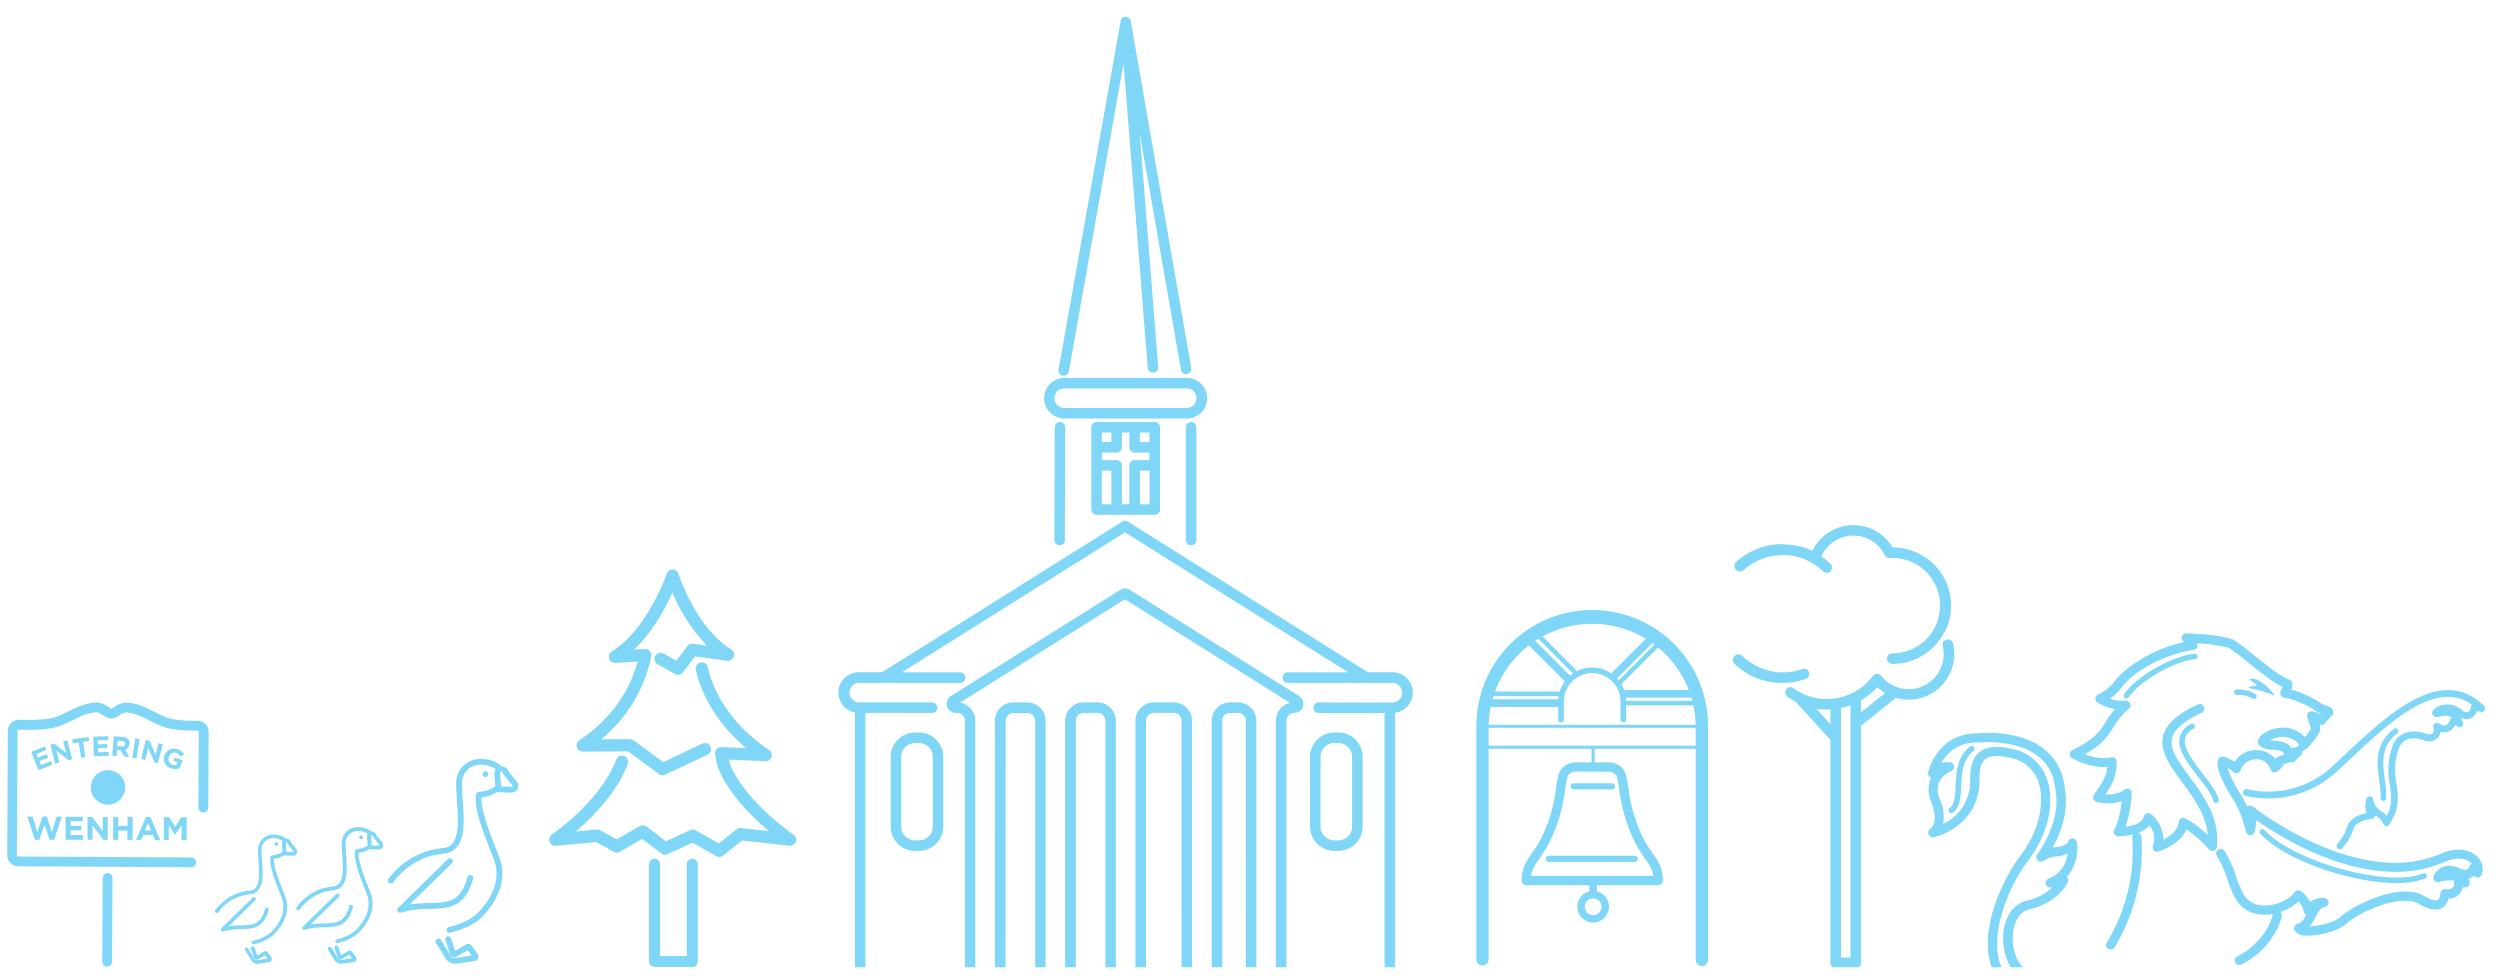 <svg id="Layer_1" data-name="Layer 1" xmlns="http://www.w3.org/2000/svg" xmlns:xlink="http://www.w3.org/1999/xlink" viewBox="0 0 1036 404.33"><defs><style>.cls-1{fill:none;}.cls-2{opacity:0.5;}.cls-3{clip-path:url(#clip-path);}.cls-4{fill:#00aeef;}</style><clipPath id="clip-path"><rect class="cls-1" width="1036" height="400.83"/></clipPath></defs><g class="cls-2"><g class="cls-3"><g id="Group_205" data-name="Group 205"><g id="Group_187" data-name="Group 187"><path id="Path_140" data-name="Path 140" class="cls-4" d="M705.25,400.3a2.55,2.55,0,0,1-2.55-2.54v-97a42.91,42.91,0,0,0-85.81,0v96.92a2.55,2.55,0,0,1-5.09,0V300.8a48,48,0,1,1,96,0v97a2.55,2.55,0,0,1-2.55,2.54Z"/></g><g id="Group_188" data-name="Group 188"><path id="Path_141" data-name="Path 141" class="cls-4" d="M705.25,310.29h-90.9a.63.63,0,0,1-.64-.63h0V301a.63.63,0,0,1,.64-.63h90.9a.64.64,0,0,1,.64.63h0v8.69a.64.64,0,0,1-.64.63ZM615,309h89.63v-7.41H615Z"/></g><g id="Group_189" data-name="Group 189"><path id="Path_142" data-name="Path 142" class="cls-4" d="M646.89,299.42a1.18,1.18,0,0,1-1.18-1.18v-7.9a14.09,14.09,0,0,1,28.17,0v7.77a1.18,1.18,0,0,1-2.36,0v-7.77a11.73,11.73,0,0,0-23.45,0v7.91A1.17,1.17,0,0,1,646.89,299.42Z"/></g><g id="Group_190" data-name="Group 190"><path id="Path_143" data-name="Path 143" class="cls-4" d="M645.88,292.94H614.7a1.59,1.59,0,0,1,0-3.18h31.18a1.59,1.59,0,0,1,0,3.18Z"/></g><g id="Group_192" data-name="Group 192"><path id="Path_145" data-name="Path 145" class="cls-4" d="M705.25,292.31H673.72a1,1,0,0,1,0-1.91h31.53a1,1,0,1,1,0,1.91Z"/></g><g id="Group_193" data-name="Group 193"><path id="Path_146" data-name="Path 146" class="cls-4" d="M702.44,289.12H674a1.59,1.59,0,1,1,0-3.18h28.46a1.59,1.59,0,0,1,0,3.18Z"/></g><g id="Group_194" data-name="Group 194"><path id="Path_147" data-name="Path 147" class="cls-4" d="M645.15,288.49H616.69a1,1,0,1,1,0-1.91h28.46a1,1,0,1,1,0,1.91Z"/></g><g id="Group_195" data-name="Group 195"><path id="Path_148" data-name="Path 148" class="cls-4" d="M649.92,283.13a1.56,1.56,0,0,1-1.12-.46l-17.15-17.14a1.59,1.59,0,0,1,2.25-2.26L651,280.42a1.58,1.58,0,0,1,0,2.25,1.61,1.61,0,0,1-1.13.47Z"/></g><g id="Group_196" data-name="Group 196"><path id="Path_149" data-name="Path 149" class="cls-4" d="M652.34,279.22a1,1,0,0,1-.68-.28l-16.89-17a1,1,0,0,1,1.36-1.35l16.89,17a1,1,0,0,1-.68,1.63Z"/></g><g id="Group_197" data-name="Group 197"><path id="Path_150" data-name="Path 150" class="cls-4" d="M671.12,283.9a1,1,0,0,1-.67-1.63l17.14-17.14a1,1,0,0,1,1.35,1.35L671.8,283.62A1,1,0,0,1,671.12,283.9Z"/></g><g id="Group_198" data-name="Group 198"><path id="Path_151" data-name="Path 151" class="cls-4" d="M668.59,282a1.59,1.59,0,0,1-1.13-2.71l17.13-17.13a1.59,1.59,0,0,1,2.25,2.25l-17.13,17.13A1.62,1.62,0,0,1,668.59,282Z"/></g><g id="Group_199" data-name="Group 199"><path id="Path_152" data-name="Path 152" class="cls-4" d="M687.13,366.83H632.47a1.92,1.92,0,0,1-1.91-1.91c0-5.26,2-8.2,4.41-11.6a46.57,46.57,0,0,0,4.28-7.11,64.63,64.63,0,0,0,5.6-19.78c.27-1.81.5-3.38.83-4.82a7.3,7.3,0,0,1,7.14-5.67h14a7.28,7.28,0,0,1,7.13,5.67c.34,1.44.57,3,.84,4.82a64.37,64.37,0,0,0,5.61,19.78,45.26,45.26,0,0,0,4.27,7.11c2.38,3.4,4.42,6.34,4.41,11.6A1.92,1.92,0,0,1,687.13,366.83Zm-34.31-47.07a3.49,3.49,0,0,0-3.42,2.71c-.29,1.29-.52,2.79-.77,4.52a68.61,68.61,0,0,1-5.93,20.84h0a48.63,48.63,0,0,1-4.6,7.68c-1.87,2.67-3.21,4.59-3.6,7.49h50.61c-.4-2.9-1.74-4.82-3.6-7.49a49.45,49.45,0,0,1-4.61-7.68A68.8,68.8,0,0,1,671,327c-.26-1.73-.48-3.23-.78-4.52a3.48,3.48,0,0,0-3.41-2.71ZM641,347Z"/></g><g id="Group_200" data-name="Group 200"><path id="Path_153" data-name="Path 153" class="cls-4" d="M660.2,318.48a.63.63,0,0,1-.64-.63h0V310.1a.64.64,0,1,1,1.27,0v7.75A.63.63,0,0,1,660.2,318.48Z"/></g><g id="Group_201" data-name="Group 201"><path id="Path_154" data-name="Path 154" class="cls-4" d="M668.07,327.13H652a1.28,1.28,0,0,1,0-2.55h16.06a1.28,1.28,0,0,1,0,2.55Z"/></g><g id="Group_202" data-name="Group 202"><path id="Path_155" data-name="Path 155" class="cls-4" d="M677.55,357.16H641.69a1.28,1.28,0,0,1,0-2.55h35.86a1.28,1.28,0,0,1,0,2.55Z"/></g><g id="Group_203" data-name="Group 203"><path id="Path_156" data-name="Path 156" class="cls-4" d="M660.2,382.28a6.55,6.55,0,1,1,6.55-6.55A6.55,6.55,0,0,1,660.2,382.28Zm0-10a3.46,3.46,0,1,0,3.45,3.46h0a3.46,3.46,0,0,0-3.45-3.46Z"/></g><g id="Group_204" data-name="Group 204"><path id="Path_157" data-name="Path 157" class="cls-4" d="M660.19,372.27a1.54,1.54,0,0,1-1.54-1.54v-5.82a1.55,1.55,0,0,1,3.1,0v5.82a1.54,1.54,0,0,1-1.54,1.54Z"/></g></g><g id="Group_174" data-name="Group 174"><path id="Path_71" data-name="Path 71" class="cls-4" d="M839,401.43c-3.86-3-5.88-10.45-4.53-16.67.55-2.53,2.15-6.92,6.67-8,11.85-2.75,15.6-10.86,15.76-11.21a1.88,1.88,0,0,0-.4-2.12A18,18,0,0,0,860.64,349a1.92,1.92,0,0,0-1.84-1.59h0a1.89,1.89,0,0,0-1.87,1.51c-.26,1.21-3.14,2.13-5.57,2.21a4.14,4.14,0,0,0-.7.06c3.08-5.61,6.94-15.08,4.9-24.92a22.61,22.61,0,0,0-8.34-15.75c-10.16-8.14-25.74-6.81-27.42-6.64h-.22c-17-.09-20.53,16-20.57,16.18a1.91,1.91,0,0,0,1.13,2.15l.16.05c-.06.12-.12.24-.17.36a12.48,12.48,0,0,0,.25,10c3.3,8.07-.34,10.77-.46,10.86a1.9,1.9,0,0,0,1.42,3.46s.47-.09,1.26-.33c3.48-1,15-5.49,17.36-18.82a20.3,20.3,0,0,0,.32-4.19c0-3.18.08-7.14,2.43-9,2-1.52,5.46-1.71,10.46-.54a15,15,0,0,1,11.5,9.86c3,8.4.11,20.82-7.08,30.22S821,382.94,824.54,398a20.94,20.94,0,0,0,11.54,14.63,39.57,39.57,0,0,0,3.9,1.69,1.91,1.91,0,0,0,2.32-.84v0a1.88,1.88,0,0,0-.7-2.57l-.29-.13a32.58,32.58,0,0,1-3.54-1.53,17.27,17.27,0,0,1-9.53-12.09c-2.84-12.19,4.24-30,12.34-40.65s11.12-24.12,7.64-33.81A18.86,18.86,0,0,0,834,310.39c-6.26-1.46-10.73-1.05-13.67,1.25-3.78,3-3.84,8.15-3.89,11.93a17.31,17.31,0,0,1-.23,3.45,19.77,19.77,0,0,1-11,14.44,17,17,0,0,0-1.36-10.27,8.82,8.82,0,0,1-.3-7,10,10,0,0,1,5-4.65,1.9,1.9,0,0,0-.54-3.68,14.36,14.36,0,0,0-3.46.28,16.15,16.15,0,0,1,14.94-8.43h.53a47.07,47.07,0,0,1,15.28,1.26c9.87,2.66,15.4,8.66,16.41,17.84a1.13,1.13,0,0,0,0,.18c2.82,13.48-7.35,26.92-7.46,27.05a1.91,1.91,0,0,0,2.55,2.77,11.64,11.64,0,0,1,4.56-1.84,16.27,16.27,0,0,0,5.42-1.15,12.39,12.39,0,0,1-7.91,10.3,1.91,1.91,0,0,0,.71,3.67h0c.28,0,.56,0,.85,0a21.59,21.59,0,0,1-10.29,5.35c-4.79,1.12-8.26,5.08-9.52,10.87-1.7,7.78.85,16.59,5.92,20.5a20,20,0,0,0,6.35,3.2,1.91,1.91,0,0,0,2.4-1.24.14.14,0,0,1,0-.06v0a1.88,1.88,0,0,0-1.26-2.28A16.33,16.33,0,0,1,839,401.43Z"/><path id="Path_72" data-name="Path 72" class="cls-4" d="M944.06,377.6a1.91,1.91,0,0,0-2.26,1.47c-.09.44-2.46,11-14.71,17.28a1.9,1.9,0,0,0-.83,2.56,1.94,1.94,0,0,0,1.69,1,1.89,1.89,0,0,0,.87-.21c13.94-7.15,16.6-19.38,16.71-19.89a1.9,1.9,0,0,0-1.47-2.25Z"/><path id="Path_73" data-name="Path 73" class="cls-4" d="M887.4,346.71a1.9,1.9,0,1,0-3.8.24A73.33,73.33,0,0,1,873,390.67a1.88,1.88,0,0,0,.56,2.52h0a1.91,1.91,0,0,0,2.64-.49l.06-.1A78,78,0,0,0,887.4,346.71Z"/><path id="Path_74" data-name="Path 74" class="cls-4" d="M969.68,351.92a1.41,1.41,0,0,1-1.07-2.31,18.79,18.79,0,0,0,4-6.82c1-3.76,5.34-5.29,8-5.89a10.39,10.39,0,0,1,.09-5.95,1.41,1.41,0,0,1,2.74.55,7.38,7.38,0,0,0,3.17,4.55,6.05,6.05,0,0,1,2.44,2.1c2.48-4.76,1.93-8.63,1.3-13a29.08,29.08,0,0,1,.8-14.95,8.9,8.9,0,0,1,7.65-7,15,15,0,0,1,7.13,1.1,2.8,2.8,0,0,0,2.26-.46,3.26,3.26,0,0,0,.21-2.47,1.4,1.4,0,0,1,1-1.74,1.44,1.44,0,0,1,1,.06l1.45.65c1.13.52,1.68.26,1.86.17a3.85,3.85,0,0,0,1.55-2.23,1.34,1.34,0,0,1,.83-1,6.83,6.83,0,0,0-4.93-.32,6.58,6.58,0,0,1-1.25.16h0A1.72,1.72,0,0,1,1008,296c-.31-.95.25-1.88,1.73-2.95l.16-.09a9.38,9.38,0,0,1,11,1.85,2.45,2.45,0,0,0,2,.18,3.2,3.2,0,0,0,1.1-2.15,1.39,1.39,0,0,1,.38-.83c-15-10.58-33.75,6.94-50.42,22.52-1.74,1.63-3.45,3.23-5.12,4.76a41.71,41.71,0,0,1-38.2,10.52,1.41,1.41,0,1,1,.65-2.74h0a38.94,38.94,0,0,0,35.65-9.86c1.66-1.53,3.36-3.12,5.1-4.75,17.83-16.66,40-37.4,57.41-19.82a1.42,1.42,0,0,1,0,2,1.38,1.38,0,0,1-1.29.37l-1.7-.36a5,5,0,0,1-2.16,2.79,4.87,4.87,0,0,1-4.47,0,10.36,10.36,0,0,1,.86,2.2,1.4,1.4,0,0,1-1,1.72,1.36,1.36,0,0,1-1.11-.16c-.42-.26-.86-.51-1.25-.72a5.68,5.68,0,0,1-2.48,2.58,4.57,4.57,0,0,1-3.52.13,4.42,4.42,0,0,1-1,2.48,5.25,5.25,0,0,1-5,1.4,1.33,1.33,0,0,1-.4-.12,12.61,12.61,0,0,0-5.82-.95c-2.67.34-4.42,2-5.32,5a26.41,26.41,0,0,0-.69,13.69c.73,5.12,1.49,10.41-3,17.05a1.4,1.4,0,0,1-2.49-.29,5.56,5.56,0,0,0-2.15-2.83,5.45,5.45,0,0,1-1.3-.81,1.4,1.4,0,0,1-1.27,1.52c-1.85.17-6.82,1.26-7.6,4.16a21.54,21.54,0,0,1-4.55,7.91A1.4,1.4,0,0,1,969.68,351.92Z"/><path id="Path_75" data-name="Path 75" class="cls-4" d="M956.12,387.72c-.42,0-.81,0-1.18-.05a4.77,4.77,0,0,1-4-2.05,1.91,1.91,0,0,1,1.28-2.87c1.49-.27,2.38-1.54,3.5-3.61a1.91,1.91,0,0,1-1-1.32,10.22,10.22,0,0,0-2.14-4.26A21.41,21.41,0,0,1,937,379c-9.18-.85-11.63-7.84-14-14.6a42.42,42.42,0,0,0-4.26-9.56,1.91,1.91,0,1,1,3.19-2.09,46.43,46.43,0,0,1,4.67,10.39c2.56,7.31,4.33,11.47,10.76,12.07,5.73.52,11.8-2.84,13.48-5.4a1.9,1.9,0,0,1,2.68-.51,11.85,11.85,0,0,1,3.76,4.46,9,9,0,0,1,5.94-1.64,1.91,1.91,0,0,1,.12,3.79c-1.63.22-2.54,1.76-3.86,4.26a20.22,20.22,0,0,1-2.32,3.73c4.06-.18,10.07-1.57,12.72-3.95,4.51-4.06,18.25-11.22,28.45-10.45a15,15,0,0,1,6.55,1.95,10.35,10.35,0,0,0,4.21,1.67,1.64,1.64,0,0,0,1.36-.36,3.77,3.77,0,0,0,.82-2.37,1.91,1.91,0,0,1,2.13-1.91l.47,0a3.3,3.3,0,0,0,2.58-.6,2.66,2.66,0,0,0,.51-1.87,1.85,1.85,0,0,1,.16-1.06c-.26,0-.54-.08-.83-.1a16.28,16.28,0,0,0-5.46.66,1.91,1.91,0,0,1-2.39-1.24,1.93,1.93,0,0,1,.14-1.47,7.09,7.09,0,0,1,7-4,9.9,9.9,0,0,1,3.72,1.07,5.93,5.93,0,0,0,1.93.55,1.76,1.76,0,0,0,2-1.25,1.92,1.92,0,0,1,1.1-1.21,4.59,4.59,0,0,0-.53-.55c-1.85-1.6-5.67-2.37-10-.5a52.71,52.71,0,0,1-26,4.16c-23-1.76-44.4-15.28-52.79-21.22a25.39,25.39,0,0,1-.65,4.83,1.9,1.9,0,0,1-1.85,1.45h0a1.89,1.89,0,0,1-1.82-1.54A44.38,44.38,0,0,0,925.89,332c-2-3-8-12.65-6.78-17.06a1.88,1.88,0,0,1,.91-1.17,1.93,1.93,0,0,1,1.47-.15,22.55,22.55,0,0,1,4.61,2,10.07,10.07,0,0,1,9.13-4.75l.35,0a9.8,9.8,0,0,1,7.33,3.69,1.85,1.85,0,0,1,.88-.8,27.4,27.4,0,0,1,3.05-1.17,4.32,4.32,0,0,1-1-1.11,11.69,11.69,0,0,0-3.88-.76,10.57,10.57,0,0,1-5.18-1.33,2.53,2.53,0,0,1-1-2.53c.4-2.15,3.42-3.93,6.24-4.75a14.38,14.38,0,0,1,5.05-.56,11.78,11.78,0,0,1,3.91,1,11.37,11.37,0,0,1,4.16,2.93,16.69,16.69,0,0,0,2.52-3.59c-.74-2.06-1.51-4.59-1.55-4.7a1.9,1.9,0,0,1,1.27-2.37,1.88,1.88,0,0,1,1.05,0,20.63,20.63,0,0,1,3.31,1.16l.17-.19a13.57,13.57,0,0,1-3.66-2.09c-1-.85-8.22-4.28-11.56-4.54a1.88,1.88,0,0,1-1.47-.89,2,2,0,0,1-.09-1.85c.34-.7.59-1.3.77-1.77-4.11-1.95-9.71-6.45-14.72-10.49a82.83,82.83,0,0,0-7.5-5.67,63.4,63.4,0,0,0-12.78-1.88l-.48,0a1.9,1.9,0,0,1-.87,2.54,2.08,2.08,0,0,1-.6.18c-.16,0-15.27,2-26.8,12.27a25.47,25.47,0,0,0-2.67,2.92,24.52,24.52,0,0,1-5.1,5,11.4,11.4,0,0,0,5.13.84H881a1.91,1.91,0,0,1,1.22,3.33,31.82,31.82,0,0,0-6.64,8c-2.19,3.51-4.11,6.6-11.61,10.86a22.59,22.59,0,0,0,6.47,1.56,16.17,16.17,0,0,0,4.5-.27,1.91,1.91,0,0,1,2.25,1.48,2,2,0,0,1,0,.48c-.26,5-.73,7.48-4.68,13.39a12.15,12.15,0,0,0,7.6-1.76,1.9,1.9,0,0,1,2.69-.16,1.94,1.94,0,0,1,.57.91,49,49,0,0,1-2.51,14.4c3.62-.47,6.8-1.54,7.53-4.23a1.91,1.91,0,0,1,3-1,13.84,13.84,0,0,1,5.11,10.61c2.65-1.36,6.06-3.77,6.29-7.28a1.9,1.9,0,0,1,2.81-1.54,40.57,40.57,0,0,1,9.32,6.93c-.72-8.44-6-15.59-10.71-22-4.84-6.57-9.4-12.77-7.81-19.11,1.23-4.83,5.76-9,14.27-13a1.91,1.91,0,1,1,1.63,3.45c-7.31,3.45-11.3,6.87-12.2,10.47-1.16,4.59,2.7,9.84,7.18,15.91C913,329.43,920,339,918.68,350.9a1.91,1.91,0,0,1-3.3,1.08,44.57,44.57,0,0,0-9.39-8.27c-2.46,6.34-11.06,9-11.47,9.15a1.9,1.9,0,0,1-2.33-2.5A8.41,8.41,0,0,0,890.7,342c-3.1,4-9.67,4.37-12.76,4.56a1.9,1.9,0,0,1-2-1.78,2,2,0,0,1,.26-1.08c1.67-2.86,2.63-8.18,3.1-11.73a18.1,18.1,0,0,1-10.56.3,1.91,1.91,0,0,1-1.29-2.36,1.69,1.69,0,0,1,.28-.57c4.34-6.1,5.22-8.46,5.52-11.53a20.31,20.31,0,0,1-3.12,0,29.37,29.37,0,0,1-11.35-3.56,1.9,1.9,0,0,1,0-3.38c9.44-4.76,11.24-7.64,13.51-11.29a37.29,37.29,0,0,1,4.13-5.68,21.82,21.82,0,0,1-7.09-2.7,1.9,1.9,0,0,1,.16-3.42,17.53,17.53,0,0,0,7.07-5.78,28.62,28.62,0,0,1,3.09-3.33,58,58,0,0,1,25.38-12.57l-.43-.47a1.93,1.93,0,0,1-.31-2.09,1.84,1.84,0,0,1,1.81-1.09s2.18.09,5.12.31a60.22,60.22,0,0,1,14,2.18,70.74,70.74,0,0,1,8.32,6.2c5.16,4.15,11.57,9.31,15.08,10.46a1.9,1.9,0,0,1,1.23,1.24,4.28,4.28,0,0,1-.35,2.94,40.52,40.52,0,0,1,11.25,5,10.81,10.81,0,0,0,3.65,1.79c2.61.58,2.53,2.49,2.52,2.71a1.91,1.91,0,0,1-.5,1.13l-3,3.34a1.91,1.91,0,0,1-2,.53,2.15,2.15,0,0,1-.32-.13l.27.74c.58,1.56-.14,3.62-5.55,9.57a2,2,0,0,0-1.88,2c-1.59,1.68-2.82,2.89-2.82,2.89a1.94,1.94,0,0,1-1.79.49,15,15,0,0,0-3.07,1,7.5,7.5,0,0,1-2.51,2.85,1.91,1.91,0,0,1-2.66-.41,2,2,0,0,1-.32-.7,5.69,5.69,0,0,0-5.52-3.91h-.24a6.59,6.59,0,0,0-6.46,4.44,1.91,1.91,0,0,1-2.42,1.2,1.84,1.84,0,0,1-.78-.5,8.29,8.29,0,0,0-2.26-1.49,55.1,55.1,0,0,0,6,11.69c.76,1.39,1.44,2.78,2.06,4.17l0,0a1.91,1.91,0,0,1,2.36,0c.26.21,26.59,21,54.42,23.16a48.34,48.34,0,0,0,24.24-3.86c5.16-2.21,10.66-1.77,14,1.12a7.3,7.3,0,0,1,2.39,7.61,1.9,1.9,0,0,1-3.25.79l-.13-.14a5.28,5.28,0,0,1-2.4,1.3,6.36,6.36,0,0,1,.46.69,1.9,1.9,0,0,1-1.64,2.87h-1.08a5.73,5.73,0,0,1-1.42,2.83,6.08,6.08,0,0,1-4.41,1.82,6.5,6.5,0,0,1-1.75,3.18,5.41,5.41,0,0,1-4.27,1.39,13.79,13.79,0,0,1-5.88-2.2,11.2,11.2,0,0,0-4.88-1.42c-9-.69-21.64,5.91-25.62,9.48C968.77,386,961,387.74,956.12,387.72Zm-6.92-71.87Zm-8.42-9.07c.55.07,1.13.13,1.59.17,2.72.27,5.53.55,6.75,2.57a1.06,1.06,0,0,0,.8.32,4.17,4.17,0,0,0,1.9-.37,2,2,0,0,1,.72-.17,2.42,2.42,0,0,1,0-.47c.13-.59-.61-1.67-3.12-2.81a8.19,8.19,0,0,0-2.63-.65,11.08,11.08,0,0,0-6.06,1.41Z"/><g id="Group_173" data-name="Group 173"><path id="Path_76" data-name="Path 76" class="cls-4" d="M942.31,288c-2.72-1.74-10.18-3.14-10.18-3.14a17.64,17.64,0,0,1,3.87-.74,27.55,27.55,0,0,0-3.59-2.66C935.4,280.92,939.24,284.11,942.31,288Z"/><path id="Path_77" data-name="Path 77" class="cls-4" d="M942.31,288.28a.2.2,0,0,1-.13,0c-2.64-1.69-10-3.09-10.08-3.1a.25.25,0,0,1-.19-.28.24.24,0,0,1,.16-.18,20.28,20.28,0,0,1,3.36-.71,26.86,26.86,0,0,0-3.14-2.26.23.23,0,0,1-.08-.32.21.21,0,0,1,.16-.11c3.87-.75,8.38,4.37,10.12,6.63a.23.23,0,0,1,0,.31A.25.25,0,0,1,942.31,288.28Zm-9.16-3.41a44.61,44.61,0,0,1,8.25,2.42c-3-3.57-6-5.61-8.25-5.62h0a24.75,24.75,0,0,1,3,2.32.23.23,0,0,1,.07.25.27.27,0,0,1-.22.16A14.72,14.72,0,0,0,933.15,284.87Z"/></g><path id="Path_78" data-name="Path 78" class="cls-4" d="M918.32,332.85a1.16,1.16,0,0,1-1.12-.92c-.54-2.65-3.26-6.17-6.16-9.89-4.33-5.57-8.81-11.34-7.8-16.39a8.47,8.47,0,0,1,4.58-5.62,1.15,1.15,0,0,1,1.58.37A1.14,1.14,0,0,1,909,302l-.08,0a6.27,6.27,0,0,0-3.47,4.08c-.8,4,3.54,9.61,7.36,14.54,3.06,3.94,5.95,7.66,6.59,10.83a1.14,1.14,0,0,1-.89,1.35A.83.83,0,0,1,918.32,332.85Z"/><path id="Path_79" data-name="Path 79" class="cls-4" d="M808.54,337a1.14,1.14,0,0,1-.7-2c2.21-1.75,2.37-5.26,2.54-9.32.25-5.53.52-11.8,6-16.3a1.14,1.14,0,1,1,1.48,1.74l0,0c-4.66,3.86-4.9,9.34-5.13,14.65-.2,4.42-.38,8.61-3.41,11A1.11,1.11,0,0,1,808.54,337Z"/><path id="Path_80" data-name="Path 80" class="cls-4" d="M987.65,331.92h0a1.14,1.14,0,0,1-1.1-1.18h0a43.32,43.32,0,0,0-.59-7.19c-1-7.2-2-15.36,6.15-21.53a1.15,1.15,0,0,1,1.43,1.79l0,0c-7.14,5.36-6.19,12.49-5.26,19.39a45.85,45.85,0,0,1,.6,7.58A1.15,1.15,0,0,1,987.65,331.92Z"/><path id="Path_81" data-name="Path 81" class="cls-4" d="M881.2,289.42a1.1,1.1,0,0,1-.63-.2,1.14,1.14,0,0,1-.31-1.59c5.41-7.93,21.32-16.27,29.24-16.7a1.14,1.14,0,0,1,.13,2.28c-7.27.4-22.48,8.38-27.47,15.71A1.16,1.16,0,0,1,881.2,289.42Z"/><path id="Path_82" data-name="Path 82" class="cls-4" d="M992.9,365.93c-18.54-.1-46-9.3-56.2-20.45a1.14,1.14,0,1,1,1.69-1.54c12.07,13.23,51.39,24,65.75,18a1.14,1.14,0,0,1,1.48.65,1.13,1.13,0,0,1-.6,1.45A31.84,31.84,0,0,1,992.9,365.93Z"/><path id="Path_83" data-name="Path 83" class="cls-4" d="M934.06,289.7a1.12,1.12,0,0,1-.58-.17A11.71,11.71,0,0,0,927,288a1.17,1.17,0,0,1-1.26-1,1.15,1.15,0,0,1,1-1.25,13.76,13.76,0,0,1,7.86,1.83,1.14,1.14,0,0,1-.59,2.12Z"/></g><g id="Group_175" data-name="Group 175"><path id="Path_84" data-name="Path 84" class="cls-4" d="M439.25,174.89h0a2.18,2.18,0,0,0-2.18,2.17l-.14,46.73a2.18,2.18,0,0,0,2.18,2.18h0a2.18,2.18,0,0,0,2.18-2.17l.13-46.72A2.17,2.17,0,0,0,439.25,174.89Z"/><path id="Path_85" data-name="Path 85" class="cls-4" d="M491.41,177.07v46.72a2.18,2.18,0,0,0,4.36,0V177.07a2.18,2.18,0,0,0-4.36,0Z"/><path id="Path_86" data-name="Path 86" class="cls-4" d="M440.41,155.7l.38,0a2.19,2.19,0,0,0,2.15-1.8L465.6,26.27l10,126a2.18,2.18,0,1,0,4.34-.34l-7.63-96.67,17.09,98a2.34,2.34,0,0,0,.24.67l0,.09a2.18,2.18,0,0,0,.42.49l.09.08a2.39,2.39,0,0,0,.56.32l.09,0a2,2,0,0,0,.68.12h0a2.17,2.17,0,0,0,2.19-2.17,2.34,2.34,0,0,0,0-.38L468.59,8.73a2.23,2.23,0,0,0-.26-.69V8a2.36,2.36,0,0,0-.46-.54l0,0a2.25,2.25,0,0,0-.6-.35l-.07,0a1.89,1.89,0,0,0-.67-.12h-.32a2.37,2.37,0,0,0-.46.11l-.07,0a2.14,2.14,0,0,0-.6.35h0a2.26,2.26,0,0,0-.44.53.21.21,0,0,0,0,.06,1.92,1.92,0,0,0-.24.64s0,0,0,.06L438.66,153.15a2.17,2.17,0,0,0,1.74,2.55Z"/><path id="Path_87" data-name="Path 87" class="cls-4" d="M440.83,173.43h50.72a8.42,8.42,0,1,0,0-16.83H440.83a8.42,8.42,0,0,0,0,16.83Zm0-12.47h50.72a4.06,4.06,0,1,1,0,8.11H440.83a4.06,4.06,0,0,1,0-8.11Z"/><path id="Path_88" data-name="Path 88" class="cls-4" d="M470.22,174.89h-15.8a2.18,2.18,0,0,0-2.18,2.18h0v34.09a2.19,2.19,0,0,0,2.18,2.18h24.11a2.18,2.18,0,0,0,2.18-2.18V177.07a2.17,2.17,0,0,0-2.18-2.18Zm6.13,8.31h-4v-3.95h4Zm-15.8-3.95v3.95H456.6v-3.95Zm-3.95,15.8h3.95V209H456.6ZM464.91,209V192.87a2.17,2.17,0,0,0-2.17-2.18H456.6v-3.13h6.13a2.17,2.17,0,0,0,2.18-2.18v-6.13H468v6.13a2.17,2.17,0,0,0,2.18,2.18h6.13v3.13h-6.13a2.18,2.18,0,0,0-2.19,2.18h0V209Zm7.49,0V195.05h4V209Z"/><path id="Path_89" data-name="Path 89" class="cls-4" d="M380.77,303.55h-1.54a10.16,10.16,0,0,0-10.14,10.15v28.78a10.15,10.15,0,0,0,10.14,10.14h1.54a10.15,10.15,0,0,0,10.14-10.14V313.7A10.16,10.16,0,0,0,380.77,303.55Zm5.78,38.93a5.78,5.78,0,0,1-5.78,5.78h-1.54a5.78,5.78,0,0,1-5.78-5.78V313.7a5.78,5.78,0,0,1,5.78-5.78h1.54a5.78,5.78,0,0,1,5.78,5.78Z"/><path id="Path_90" data-name="Path 90" class="cls-4" d="M542.87,342.48A10.15,10.15,0,0,0,553,352.62h1.54a10.15,10.15,0,0,0,10.14-10.14V313.7a10.16,10.16,0,0,0-10.14-10.15H553a10.16,10.16,0,0,0-10.14,10.15Zm4.36-28.78a5.79,5.79,0,0,1,5.78-5.79h1.54a5.79,5.79,0,0,1,5.78,5.79v28.78a5.78,5.78,0,0,1-5.78,5.78H553a5.78,5.78,0,0,1-5.78-5.78Z"/><path id="Path_91" data-name="Path 91" class="cls-4" d="M585.47,287a8.42,8.42,0,0,0-8.41-8.42H566.83l-.19-.15-99.29-62.28a2.15,2.15,0,0,0-2.31,0l-99.28,62.28-.2.15h-9.67a8.41,8.41,0,0,0-1.63,16.67V418.15a2.17,2.17,0,0,0,2.18,2.18h219.5a2.18,2.18,0,0,0,2.18-2.17h0V295.37A8.42,8.42,0,0,0,585.47,287ZM458.06,416H445.79V298.68a3.26,3.26,0,0,1,3.25-3.24h5.77a3.26,3.26,0,0,1,3.25,3.24Zm31.59,0H474.89V298.68a3.26,3.26,0,0,1,3.24-3.24h8.27a3.25,3.25,0,0,1,3.24,3.24Zm26.61,0h-9.77V298.68a3.25,3.25,0,0,1,3.24-3.24H513a3.26,3.26,0,0,1,3.25,3.24Zm12.47-117.29V415.81h-8.11V298.68a7.6,7.6,0,0,0-7.6-7.6h-3.29a7.6,7.6,0,0,0-7.6,7.6V415.8H494V298.68a7.6,7.6,0,0,0-7.6-7.6h-8.28a7.6,7.6,0,0,0-7.6,7.6V415.8h-8.12V298.68a7.61,7.61,0,0,0-7.61-7.6H449a7.61,7.61,0,0,0-7.61,7.6V415.8h-8.11V298.68a7.61,7.61,0,0,0-7.61-7.6h-5.77a7.61,7.61,0,0,0-7.61,7.6V415.8h-8.11V298.68a7.63,7.63,0,0,0-6.35-7.5l68.32-42.86,68.46,42.95a7.62,7.62,0,0,0-5.92,7.41Zm-112,0a3.25,3.25,0,0,1,3.25-3.24h5.77a3.25,3.25,0,0,1,3.24,3.24V416H416.68Zm160.37-7.61H546.45a2.18,2.18,0,0,0,0,4.36h27.31V416H533.09V298.68a3.26,3.26,0,0,1,3.25-3.24,3.78,3.78,0,0,0,2-7l-70.14-44a3.8,3.8,0,0,0-4,0l-70.15,44a3.79,3.79,0,0,0,2,7h.56a3.25,3.25,0,0,1,3.25,3.24V416H358.62V295.44h27.64a2.18,2.18,0,0,0,0-4.36H355.89a4.06,4.06,0,0,1,0-8.11h42a2.18,2.18,0,1,0,0-4.36H373.71l92.48-58,92.48,58h-25a2.18,2.18,0,1,0,0,4.36h43.44a4.06,4.06,0,0,1,.16,8.11Z"/></g><g id="Group_180" data-name="Group 180"><g id="Group_177" data-name="Group 177"><g id="Group_176" data-name="Group 176"><path id="Path_92" data-name="Path 92" class="cls-4" d="M11.29,338.39h2.23l1.93,6.42,2.16-6.43h1.78l2.09,6.45,2-6.4h2.17L22.37,348H20.56l-2.1-6.21L16.29,348H14.48Z"/><path id="Path_93" data-name="Path 93" class="cls-4" d="M27.19,338.47l7.15,0v1.85l-5.08,0v1.92l4.48,0v1.85l-4.47,0v2l5.14,0V348l-7.21,0Z"/><path id="Path_94" data-name="Path 94" class="cls-4" d="M36.26,338.51h1.92l4.4,5.86,0-5.83h2.06L44.62,348H42.85l-4.56-6,0,6h-2Z"/><path id="Path_95" data-name="Path 95" class="cls-4" d="M46.94,338.57H49l0,3.75,3.84,0,0-3.75H55l-.05,9.47H52.81l0-3.8-3.84,0,0,3.8H46.89Z"/><path id="Path_96" data-name="Path 96" class="cls-4" d="M60.46,338.57h1.92l4,9.56H64.21L63.36,346l-4,0-.88,2.12H56.35Zm2.16,5.58-1.24-3.08-1.28,3.06Z"/><path id="Path_97" data-name="Path 97" class="cls-4" d="M67.9,338.68h2.24l2.47,4,2.51-4h2.24l0,9.47H75.24l0-6.18-2.69,4h0l-2.62-4,0,6.14-2,0Z"/></g></g><g id="Group_178" data-name="Group 178"><path id="Path_101" data-name="Path 101" class="cls-4" d="M84.31,336.68a2,2,0,0,0,2-2h0l.15-31.37a4.59,4.59,0,0,0-4.57-4.62c-.06,0-2.14,0-3.28,0s-2.17-.11-3.37-.22a25.21,25.21,0,0,1-6.54-1.24c-1.26-.52-2.7-1.23-4.22-2-1.07-.53-2.17-1.07-3.27-1.58a22.86,22.86,0,0,0-8.8-2.53h0A9,9,0,0,0,47.3,293a7.53,7.53,0,0,1-1.17.67,9.62,9.62,0,0,1-1.39-.8,9,9,0,0,0-4.81-1.8h0a23,23,0,0,0-8.82,2.43c-1.11.5-2.2,1-3.26,1.55-1.54.74-3,1.44-4.27,1.95A26.06,26.06,0,0,1,17,298.14c-1.23.09-2.41.15-3.44.18s-2.08,0-2.65,0l-3-.06a4.61,4.61,0,0,0-4.66,4.56h0L3,354.39A4.58,4.58,0,0,0,7.52,359h0l71.75.37a2,2,0,0,0,2-2h0a2,2,0,0,0-2-2.05h0l-71.75-.37a.52.52,0,0,1-.52-.53l.27-51.52a.52.52,0,0,1,.53-.52h0l3,.06c.59,0,1.63,0,2.83,0s2.5-.11,3.64-.2a29.88,29.88,0,0,0,7.78-1.46c1.37-.56,2.89-1.29,4.49-2.06l3.16-1.49a19.55,19.55,0,0,1,7.16-2.07h0a5.83,5.83,0,0,1,2.64,1.16,6.89,6.89,0,0,0,3.6,1.43,6.16,6.16,0,0,0,3.36-1.33,5.44,5.44,0,0,1,2.88-1.2h0a19.66,19.66,0,0,1,7.14,2.16c1.06.49,2.13,1,3.17,1.53,1.59.78,3.09,1.52,4.46,2.09a29.62,29.62,0,0,0,7.74,1.54c1.27.12,2.5.19,3.57.23,1.24,0,3.37,0,3.46,0a.51.51,0,0,1,.48.53l-.15,31.36A2,2,0,0,0,84.31,336.68Z"/></g><path id="Path_102" data-name="Path 102" class="cls-4" d="M44.37,400.55a2,2,0,0,1-2-2.05h0l.17-34.62a2,2,0,1,1,4.08,0l-.18,34.62a2,2,0,0,1-2.05,2Z"/><g id="Group_179" data-name="Group 179"><path id="Path_103" data-name="Path 103" class="cls-4" d="M12.94,311.53l5.72-2.21.57,1.49-4.06,1.57.59,1.54,3.58-1.39.57,1.49-3.58,1.38L17,317l4.12-1.59.57,1.48-5.77,2.23Z"/><path id="Path_104" data-name="Path 104" class="cls-4" d="M20.89,308.57l1.6-.41,4.94,3.9-1.25-4.85,1.71-.44,2,7.88-1.47.38-5.11-4,1.29,5-1.71.44Z"/><path id="Path_105" data-name="Path 105" class="cls-4" d="M32.65,307.66,30.2,308,30,306.37l6.68-.93.23,1.64-2.45.34.89,6.43-1.77.24Z"/><path id="Path_106" data-name="Path 106" class="cls-4" d="M38.67,305.29l6.14-.21,0,1.59-4.35.15.05,1.65,3.84-.13.05,1.59-3.83.13.06,1.71,4.41-.15.06,1.59-6.19.21Z"/><path id="Path_107" data-name="Path 107" class="cls-4" d="M47.12,305.11l3.71.27a3.27,3.27,0,0,1,2.32,1,2.6,2.6,0,0,1,.56,1.9v0a2.53,2.53,0,0,1-1.92,2.38l1.77,3.05-2.09-.16-1.54-2.72-1.4-.1-.19,2.6-1.79-.13Zm3.31,4.2c.87.07,1.4-.36,1.45-1v0c.06-.77-.45-1.2-1.32-1.26l-1.77-.13-.17,2.33Z"/><path id="Path_108" data-name="Path 108" class="cls-4" d="M56.08,306l1.76.27-1.25,8L54.82,314Z"/><path id="Path_109" data-name="Path 109" class="cls-4" d="M60.43,306.64l1.6.41,2.48,5.78L65.73,308l1.72.43-2,7.9L64,315.93l-2.57-6-1.25,5-1.72-.43Z"/><path id="Path_110" data-name="Path 110" class="cls-4" d="M68.21,312.91v0a4.18,4.18,0,0,1,5.39-2.42l.1,0a4.44,4.44,0,0,1,2.58,2.19l-1.54.86A3,3,0,0,0,73.06,312,2.44,2.44,0,0,0,70,313.55v0a2.44,2.44,0,0,0,1.2,3.23l.16.06a2.84,2.84,0,0,0,1.75.16l.42-1.08-1.68-.65.56-1.44,3.29,1.28-1.28,3.29a5.24,5.24,0,0,1-3.7-.06,4.06,4.06,0,0,1-2.58-5.14C68.13,313.12,68.17,313,68.21,312.91Z"/></g><circle id="Ellipse_9" data-name="Ellipse 9" class="cls-4" cx="44.76" cy="326.3" r="7.15"/></g><g id="Group_181" data-name="Group 181"><path id="Path_111" data-name="Path 111" class="cls-4" d="M286.88,400.7H271.24a2.29,2.29,0,0,1-2.29-2.28h0V358a2.29,2.29,0,0,1,4.57,0v38.16H284.6V358a2.29,2.29,0,0,1,4.57,0v40.44a2.29,2.29,0,0,1-2.28,2.29Z"/><path id="Path_112" data-name="Path 112" class="cls-4" d="M274.56,321.25a2.58,2.58,0,0,1-1.51-.5l-12.78-9.38-18.79.08h0a2.54,2.54,0,0,1-1.42-4.66C256.33,296,262.14,282,264.2,274.15l-9.18.53a2.51,2.51,0,0,1-2.58-1.77,2.54,2.54,0,0,1,1.08-2.93c14.49-9,22.39-31.13,22.47-31.35l.31-.91a2.54,2.54,0,0,1,2.36-1.73,2.45,2.45,0,0,1,2.43,1.65l.35.94c.11.33,7.11,21.57,21.57,30.56a2.53,2.53,0,0,1,1.05,3,2.57,2.57,0,0,1-2.74,1.67L288,272l-5,6.65a2.53,2.53,0,0,1-3.29.69l-7.18-4.08a2.54,2.54,0,0,1,2.52-4.42l5.22,3,4.53-6.06a2.55,2.55,0,0,1,2.38-1l5.77.79a72.37,72.37,0,0,1-14.3-22c-2.71,6.05-8,16.12-15.85,23.6l4.45-.25a2.46,2.46,0,0,1,2.05.85,2.53,2.53,0,0,1,.6,2.14,59.78,59.78,0,0,1-20.76,34.46l11.93-.05a3.11,3.11,0,0,1,1.51.49l12.25,9L291,308.18a2.54,2.54,0,1,1,2.22,4.58l-.06,0L275.64,321A2.54,2.54,0,0,1,274.56,321.25Z"/><path id="Path_113" data-name="Path 113" class="cls-4" d="M298.09,355.12a2.55,2.55,0,0,1-1.26-.33l-9.89-5.61-10.27,4.75a2.54,2.54,0,0,1-2.61-.28l-7.92-6L256.82,353a2.56,2.56,0,0,1-2.5,0L247,348.93l-16.62,1.58a2.52,2.52,0,0,1-2.62-1.65,2.56,2.56,0,0,1,.9-3c21.6-15.54,26.58-30.73,26.63-30.88a2.55,2.55,0,1,1,4.87,1.51c-.19.6-4.33,13.52-21.57,28.08l8.72-.82a2.51,2.51,0,0,1,1.47.3l6.8,3.77,9.54-5.49a2.55,2.55,0,0,1,2.81.18l8.05,6.12L286,344a2.53,2.53,0,0,1,2.32.1l9.54,5.41,7.36-5.83a2.54,2.54,0,0,1,1.86-.54l11.59,1.29c-16.93-14.14-20.77-25.53-21-26.07a35.18,35.18,0,0,1-1.32-5.92,2.54,2.54,0,0,1,2.19-2.85,3.1,3.1,0,0,1,.43,0l10.22.42c-16.55-13.85-20.26-29.42-20.88-32.71a2.55,2.55,0,0,1,5-.94c.62,3.34,4.8,20.7,25.39,34.4a2.55,2.55,0,0,1-1.52,4.67L302,314.8a18.81,18.81,0,0,0,.55,1.95c0,.18,4.73,13.63,26.32,29.16a2.54,2.54,0,0,1,.58,3.55,2.51,2.51,0,0,1-2.35,1l-19.55-2.17-7.88,6.24A2.56,2.56,0,0,1,298.09,355.12Z"/></g><g id="Group_183" data-name="Group 183"><path id="Path_114" data-name="Path 114" class="cls-4" d="M744.08,290.79l14.45,15.82V399a2.19,2.19,0,0,0,2.18,2.19H769a2.19,2.19,0,0,0,2.19-2.19V300.78l13.67-10.95a1.34,1.34,0,0,0,.21-.2l.45-.47.62.16a18.91,18.91,0,0,0,23.21-22.64,2.17,2.17,0,0,0-2.63-1.62,2.09,2.09,0,0,0-.58.24l-.9.53-.17,1a2.37,2.37,0,0,0,0,.88,14.52,14.52,0,0,1-25.51,12.37,2.16,2.16,0,0,0-1.73-.82h0a2.15,2.15,0,0,0-1.72.87,23.76,23.76,0,0,1-29.72,7,24.26,24.26,0,0,1-3.16-1.93,2.28,2.28,0,0,0-.67-.31l-.86-.24L741,285a2.15,2.15,0,0,0-.25,3.69A27.55,27.55,0,0,0,744.08,290.79Zm27.13-.57.52-.32a28.21,28.21,0,0,0,5.53-4.38l.71-.74.79.67c.39.33.8.65,1.21.95l1.16.84-9.92,7.94Zm-8.31,3.19,1.18-.28c.45-.11.9-.22,1.34-.35l1.42-.44V396.86H762.9Zm-10.11.38,2.68.15c.55,0,1.11.07,1.67.07v1.08l.27-1.09,1.12,0v6.13Z"/><g id="Group_182" data-name="Group 182"><path id="Path_115" data-name="Path 115" class="cls-4" d="M740.31,230.06c-.41,0-.84-.05-1.27-.06l-.32.07a24.17,24.17,0,0,0-16.15,6.16,2.29,2.29,0,0,1-3.06-3.42,28.72,28.72,0,0,1,19.21-7.33,1.86,1.86,0,0,1,.7.14,28.36,28.36,0,0,1,10.71,2.23l.9.39.48-.87a18.88,18.88,0,0,1,32.46-1l.29.47.57,0c.86,0,1.57.08,2.28.16l.52.08.58.1c.37.05.74.11,1.11.19.57.12,1.11.27,1.66.43l.49.13a24.09,24.09,0,0,1,16,30.09,24.92,24.92,0,0,1-1.42,3.58,2.45,2.45,0,0,1-.38.53l-.17.24c-.27.51-.51,1-.78,1.39l-.7,1.11-.84,1.06a24,24,0,0,1-18.93,9.2,2.19,2.19,0,0,1-.12-4.38h.12a19.78,19.78,0,0,0,4-39.14,18.27,18.27,0,0,0-4.67-.36l-.44,0a2.19,2.19,0,0,1-2.08-1.21,14.51,14.51,0,0,0-25.88-.3l-.43.84.76.55a29.23,29.23,0,0,1,3,2.52,2.18,2.18,0,0,1,.05,3.08h0a2.24,2.24,0,0,1-3.09.05,24,24,0,0,0-14.44-6.72Z"/><path id="Path_116" data-name="Path 116" class="cls-4" d="M718.77,271.9a2.29,2.29,0,0,1,3.24-.08,24.11,24.11,0,0,0,8.8,5.36l.17.1a23.76,23.76,0,0,0,5.08,1.19l.31.07a24.68,24.68,0,0,0,10.37-1.27,2.19,2.19,0,1,1,1.46,4.12,28.54,28.54,0,0,1-5.47,1.33l-1.18.17-1.18.07c-.67.05-1.23.08-1.81.08a28.56,28.56,0,0,1-9.16-1.51h-.08c-.29-.1-.56-.23-.84-.34-.54-.2-1.08-.38-1.62-.62l-.1-.07a28.71,28.71,0,0,1-7.91-5.34,2.3,2.3,0,0,1-.08-3.25Z"/></g></g><g id="Group_185" data-name="Group 185"><g id="Group_184" data-name="Group 184"><path id="Path_117" data-name="Path 117" class="cls-4" d="M162,366.11a1.18,1.18,0,0,0,.95-.47,29.82,29.82,0,0,1,15-10.77,37.34,37.34,0,0,1,6.63-1.2c8.59-1.62,7.86-12.35,7.2-21.81-.19-2.88-.38-5.61-.31-8a7.58,7.58,0,0,1,5.41-6.71A10.85,10.85,0,0,1,205.8,319a1.2,1.2,0,0,0,1.58-1.81c-3.83-3.34-9.34-2.8-11.14-2.31a10,10,0,0,0-7.19,9c-.07,2.47.13,5.26.33,8.2.61,8.88,1.24,18.05-5.13,19.27a39.76,39.76,0,0,0-6.94,1.25A32.28,32.28,0,0,0,161,364.17a1.2,1.2,0,0,0,1,1.94Z"/><path id="Path_118" data-name="Path 118" class="cls-4" d="M212.05,328.46A2.76,2.76,0,0,0,214.2,324l-3.54-4.4a3,3,0,0,0-5.83,1l.5,6.56a1.2,1.2,0,0,0,1.16,1.12l5.47.18h.09Zm-.05-1.2Zm-4.22-7.59a.56.56,0,0,1,.55.49,1.51,1.51,0,0,0,.27.7l3.72,4.62a.34.34,0,0,1,0,.37.37.37,0,0,1-.32.2l-4.4-.15-.41-5.55a.58.58,0,0,1,.45-.68h.1Z"/><path id="Path_119" data-name="Path 119" class="cls-4" d="M188.5,399.38a4.48,4.48,0,0,0,.64-.05l7.48-1.08a1.91,1.91,0,0,0,1.62-2.16,2,2,0,0,0-.35-.85l-2.38-3.3a1.9,1.9,0,0,0-2.52-.52L188.61,394l-1.74-5.17a1.2,1.2,0,1,0-2.28.77l1.93,5.75a1.91,1.91,0,0,0,2.42,1.21,2.37,2.37,0,0,0,.36-.17l4.52-2.67,1.64,2.26-6.66,1a2.09,2.09,0,0,1-2.11-1.06l-4.09-6.57a1.21,1.21,0,0,0-2,1.28l4.06,6.51A4.47,4.47,0,0,0,188.5,399.38Z"/><path id="Path_120" data-name="Path 120" class="cls-4" d="M165.79,378.26a1.32,1.32,0,0,0,.39-.06,38.12,38.12,0,0,1,11.63-1.54c7.77-.2,15.11-.39,18.21-12.6a1.2,1.2,0,0,0-2.33-.61v0c-2.65,10.44-8.23,10.58-15.94,10.78a57.39,57.39,0,0,0-8,.59l17.53-17.07a1.21,1.21,0,1,0-1.69-1.73h0L165,376.2a1.2,1.2,0,0,0,.84,2.06Z"/><path id="Path_121" data-name="Path 121" class="cls-4" d="M186.25,386.53a1.17,1.17,0,0,0,.32,0c4.28-1.17,9.11-2.78,12.43-5.88,3.05-2.86,12.67-13.15,7.87-25.56-.31-.81-.68-1.73-1.08-2.74-2.49-6.27-6.6-16.58-6.25-21.9l.49-.07a13.19,13.19,0,0,0,6-2.25,1.2,1.2,0,0,0-1.34-2h0a10.77,10.77,0,0,1-5,1.87,9.83,9.83,0,0,0-1.06.19l-.43.1a1.21,1.21,0,0,0-1,1.3c-.77,5.77,3.5,16.51,6.34,23.65l1.08,2.71c4.25,11-4.49,20.34-7.27,22.94-2.93,2.74-7.42,4.22-11.42,5.31a1.21,1.21,0,0,0,.31,2.37Z"/></g><circle id="Ellipse_10" data-name="Ellipse 10" class="cls-4" cx="201.14" cy="320.8" r="1.19"/></g><g id="Group_206" data-name="Group 206"><g id="Group_184-2" data-name="Group 184-2"><path id="Path_117-2" data-name="Path 117-2" class="cls-4" d="M123.56,377.19a.81.81,0,0,0,.64-.31,19.89,19.89,0,0,1,10-7.19,25.55,25.55,0,0,1,4.43-.79c5.73-1.08,5.24-8.24,4.8-14.55-.13-1.93-.26-3.74-.21-5.31a5,5,0,0,1,3.61-4.47,7.21,7.21,0,0,1,5.95,1.19.8.8,0,0,0,1.05-1.21A8.77,8.77,0,0,0,146.4,343a6.65,6.65,0,0,0-4.79,6c-.05,1.64.08,3.5.22,5.46.4,5.92.83,12-3.43,12.85a25.89,25.89,0,0,0-4.62.84,21.47,21.47,0,0,0-10.85,7.75.81.81,0,0,0,.14,1.13.79.79,0,0,0,.49.17Z"/><path id="Path_118-2" data-name="Path 118-2" class="cls-4" d="M157,352.08a1.84,1.84,0,0,0,1.84-1.84,1.78,1.78,0,0,0-.41-1.15L156,346.16a2,2,0,0,0-3.49-.79,1.93,1.93,0,0,0-.4,1.46l.33,4.38a.81.81,0,0,0,.77.75l3.65.12Zm0-.81Zm-2.82-5.06a.37.37,0,0,1,.37.33,1,1,0,0,0,.18.46l2.48,3.08a.23.23,0,0,1,0,.25.23.23,0,0,1-.21.13l-2.93-.1-.28-3.7a.38.38,0,0,1,.29-.46h.07Z"/><path id="Path_119-2" data-name="Path 119-2" class="cls-4" d="M141.25,399.38l.42,0,5-.72a1.28,1.28,0,0,0,1.08-1.45,1.31,1.31,0,0,0-.23-.56l-1.59-2.2a1.27,1.27,0,0,0-1.68-.35l-2.93,1.73-1.16-3.45a.8.8,0,1,0-1.52.5h0l1.29,3.84a1.26,1.26,0,0,0,1.61.8,1,1,0,0,0,.24-.11l3-1.78,1.09,1.51-4.45.64a1.37,1.37,0,0,1-1.4-.7l-2.73-4.38a.8.8,0,1,0-1.36.85l2.7,4.34A3,3,0,0,0,141.25,399.38Z"/><path id="Path_120-2" data-name="Path 120-2" class="cls-4" d="M126.09,385.29a.75.75,0,0,0,.26,0,25.49,25.49,0,0,1,7.76-1c5.19-.13,10.08-.25,12.15-8.4a.8.8,0,0,0-1.55-.41v0c-1.77,7-5.48,7.06-10.63,7.19a39.28,39.28,0,0,0-5.31.39l11.69-11.39a.79.79,0,0,0,0-1.13.81.81,0,0,0-1.14,0l-13.8,13.45a.79.79,0,0,0,0,1.13.78.78,0,0,0,.57.24Z"/><path id="Path_121-2" data-name="Path 121-2" class="cls-4" d="M139.74,390.81a.76.76,0,0,0,.21,0,19.67,19.67,0,0,0,8.29-3.92c2-1.91,8.45-8.77,5.26-17.05l-.72-1.83c-1.67-4.18-4.4-11.06-4.17-14.6l.32-.05a8.83,8.83,0,0,0,4-1.5.79.79,0,0,0,.22-1.11.8.8,0,0,0-1.11-.23h0a7.17,7.17,0,0,1-3.32,1.25,5.55,5.55,0,0,0-.71.13l-.29.07a.8.8,0,0,0-.66.87c-.51,3.84,2.34,11,4.24,15.77l.71,1.81c2.84,7.34-3,13.56-4.85,15.3a18.44,18.44,0,0,1-7.62,3.54.81.81,0,0,0-.56,1,.79.79,0,0,0,.77.59Z"/></g><circle id="Ellipse_10-2" data-name="Ellipse 10-2" class="cls-4" cx="149.67" cy="346.97" r="0.8"/></g><g id="Group_207" data-name="Group 207"><g id="Group_184-3" data-name="Group 184-3"><path id="Path_117-3" data-name="Path 117-3" class="cls-4" d="M89.8,378.38a.77.77,0,0,0,.6-.3,18.8,18.8,0,0,1,9.47-6.8,23.82,23.82,0,0,1,4.18-.76c5.43-1,5-7.79,4.55-13.76-.12-1.83-.24-3.55-.2-5a4.77,4.77,0,0,1,3.42-4.23,6.81,6.81,0,0,1,5.63,1.13.76.76,0,0,0,1-1.15,8.31,8.31,0,0,0-7-1.45,6.3,6.3,0,0,0-4.54,5.65c0,1.56.08,3.32.2,5.18.39,5.6.79,11.4-3.23,12.16a25,25,0,0,0-4.38.79,20.4,20.4,0,0,0-10.28,7.34.77.77,0,0,0,.14,1.07.81.81,0,0,0,.47.16Z"/><path id="Path_118-3" data-name="Path 118-3" class="cls-4" d="M121.41,354.61a1.74,1.74,0,0,0,1.73-1.75,1.71,1.71,0,0,0-.38-1.08L120.53,349a1.87,1.87,0,0,0-3.3-.74,1.82,1.82,0,0,0-.38,1.39l.31,4.14a.75.75,0,0,0,.73.71l3.45.11Zm0-.76Zm-2.66-4.79a.35.35,0,0,1,.35.31,1,1,0,0,0,.17.44l2.35,2.93a.22.22,0,0,1-.18.35l-2.77-.09-.27-3.5a.36.36,0,0,1,.29-.43h.06Z"/><path id="Path_119-3" data-name="Path 119-3" class="cls-4" d="M106.54,399.38l.4,0,4.72-.68a1.21,1.21,0,0,0,1-1.37,1.13,1.13,0,0,0-.22-.53L111,394.68a1.2,1.2,0,0,0-1.59-.33L106.6,396l-1.1-3.27a.76.76,0,0,0-1-.48.77.77,0,0,0-.48,1h0l1.22,3.63a1.21,1.21,0,0,0,1.53.76,1,1,0,0,0,.23-.11l2.85-1.68,1,1.43-4.21.6a1.29,1.29,0,0,1-1.33-.66L102.81,393a.77.77,0,0,0-1-.24.75.75,0,0,0-.24,1h0l2.56,4.11A2.83,2.83,0,0,0,106.54,399.38Z"/><path id="Path_120-3" data-name="Path 120-3" class="cls-4" d="M92.2,386.05a.93.93,0,0,0,.24,0,24.09,24.09,0,0,1,7.35-1c4.91-.13,9.54-.25,11.5-8a.76.76,0,0,0-1.48-.37c-1.67,6.59-5.19,6.68-10.06,6.81a35.12,35.12,0,0,0-5,.37l11.06-10.78a.76.76,0,0,0-1.06-1.09h0L91.67,384.74a.76.76,0,0,0,0,1.08.78.78,0,0,0,.54.23Z"/><path id="Path_121-3" data-name="Path 121-3" class="cls-4" d="M105.11,391.27a.64.64,0,0,0,.2,0,18.86,18.86,0,0,0,7.85-3.71c1.93-1.81,8-8.3,5-16.14l-.68-1.73c-1.58-4-4.16-10.47-4-13.82l.31,0a8.25,8.25,0,0,0,3.77-1.41.76.76,0,1,0-.81-1.29l0,0a6.73,6.73,0,0,1-3.14,1.18c-.23,0-.45.07-.67.12l-.28.07a.76.76,0,0,0-.61.82c-.49,3.64,2.21,10.42,4,14.92.25.63.48,1.21.67,1.72,2.69,6.95-2.83,12.84-4.59,14.48a17.29,17.29,0,0,1-7.21,3.35.76.76,0,0,0,.2,1.5Z"/></g><circle id="Ellipse_10-3" data-name="Ellipse 10-3" class="cls-4" cx="114.51" cy="349.77" r="0.75"/></g></g></g></svg>